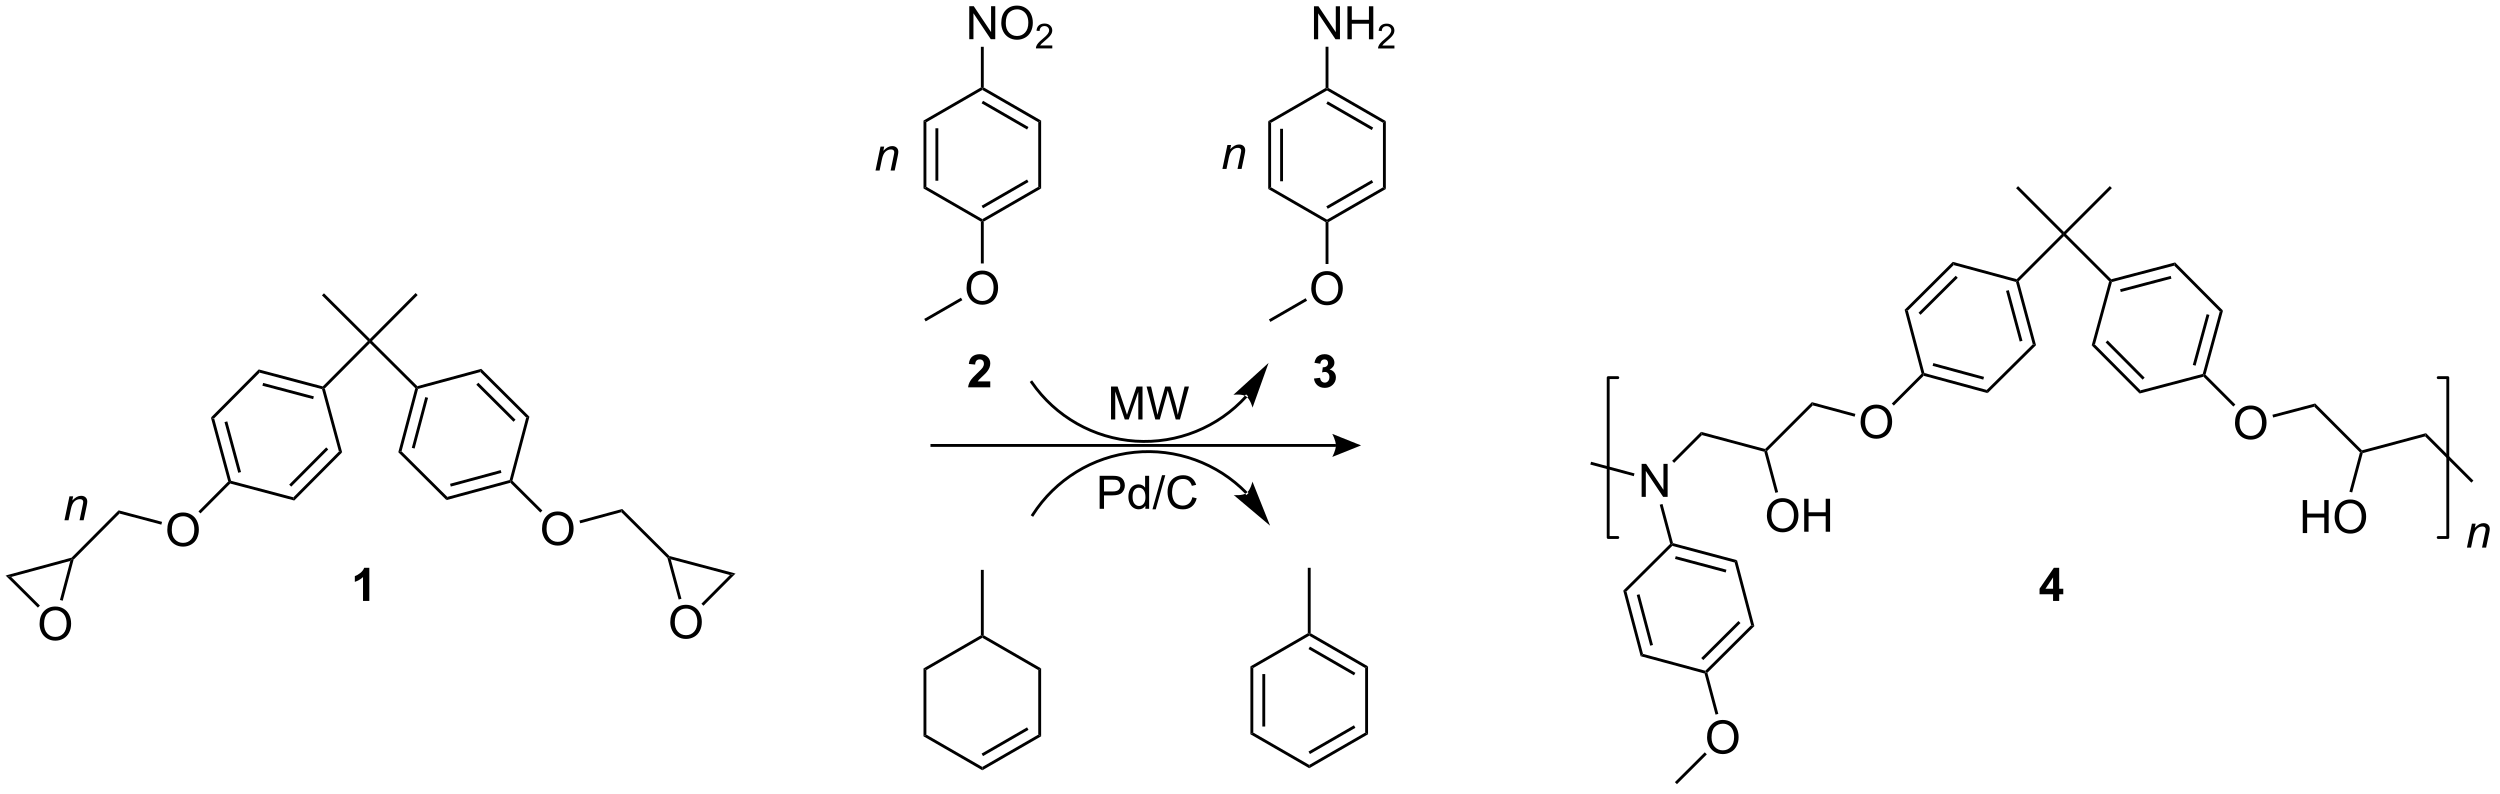 <?xml version="1.0" encoding="UTF-8"?>
<!DOCTYPE svg PUBLIC '-//W3C//DTD SVG 1.0//EN'
          'http://www.w3.org/TR/2001/REC-SVG-20010904/DTD/svg10.dtd'>
<svg stroke-dasharray="none" shape-rendering="auto" xmlns="http://www.w3.org/2000/svg" font-family="'Dialog'" text-rendering="auto" width="595" fill-opacity="1" color-interpolation="auto" color-rendering="auto" preserveAspectRatio="xMidYMid meet" font-size="12px" viewBox="0 0 595 189" fill="black" xmlns:xlink="http://www.w3.org/1999/xlink" stroke="black" image-rendering="auto" stroke-miterlimit="10" stroke-linecap="square" stroke-linejoin="miter" font-style="normal" stroke-width="1" height="189" stroke-dashoffset="0" font-weight="normal" stroke-opacity="1"
><!--Generated by the Batik Graphics2D SVG Generator--><defs id="genericDefs"
  /><g
  ><defs id="defs1"
    ><clipPath clipPathUnits="userSpaceOnUse" id="clipPath1"
      ><path d="M0.646 1.611 L446.218 1.611 L446.218 142.634 L0.646 142.634 L0.646 1.611 Z"
      /></clipPath
      ><clipPath clipPathUnits="userSpaceOnUse" id="clipPath2"
      ><path d="M6.742 -0.034 L6.742 137.068 L439.926 137.068 L439.926 -0.034 Z"
      /></clipPath
    ></defs
    ><g transform="scale(1.333,1.333) translate(-0.646,-1.611) matrix(1.029,0,0,1.029,-6.29,1.646)"
    ><path d="M43.347 72.456 L43.906 72.604 L46.837 83.425 L46.633 83.63 L46.354 83.556 ZM45.696 73.208 L48.078 82.001 L48.56 81.87 L46.178 73.077 Z" stroke="none" clip-path="url(#clipPath2)"
    /></g
    ><g transform="matrix(1.371,0,0,1.371,-9.247,0.046)"
    ><path d="M46.709 83.909 L46.633 83.63 L46.837 83.425 L57.674 86.297 L57.825 86.855 Z" stroke="none" clip-path="url(#clipPath2)"
    /></g
    ><g transform="matrix(1.371,0,0,1.371,-9.247,0.046)"
    ><path d="M57.825 86.855 L57.674 86.297 L65.58 78.348 L66.138 78.496 ZM57.302 84.445 L63.726 77.986 L63.371 77.633 L56.947 84.093 Z" stroke="none" clip-path="url(#clipPath2)"
    /></g
    ><g transform="matrix(1.371,0,0,1.371,-9.247,0.046)"
    ><path d="M66.138 78.496 L65.58 78.348 L62.649 67.527 L62.852 67.322 L63.131 67.396 Z" stroke="none" clip-path="url(#clipPath2)"
    /></g
    ><g transform="matrix(1.371,0,0,1.371,-9.247,0.046)"
    ><path d="M62.777 67.043 L62.852 67.322 L62.649 67.527 L51.812 64.655 L51.661 64.097 ZM61.231 68.775 L52.425 66.442 L52.297 66.925 L61.103 69.259 Z" stroke="none" clip-path="url(#clipPath2)"
    /></g
    ><g transform="matrix(1.371,0,0,1.371,-9.247,0.046)"
    ><path d="M51.661 64.097 L51.812 64.655 L43.906 72.604 L43.347 72.456 Z" stroke="none" clip-path="url(#clipPath2)"
    /></g
    ><g transform="matrix(1.371,0,0,1.371,-9.247,0.046)"
    ><path d="M63.131 67.396 L62.852 67.322 L62.777 67.043 L70.608 59.169 L70.962 59.168 L70.963 59.522 Z" stroke="none" clip-path="url(#clipPath2)"
    /></g
    ><g transform="matrix(1.371,0,0,1.371,-9.247,0.046)"
    ><path d="M70.963 59.522 L70.962 59.168 L71.315 59.167 L79.19 66.999 L79.116 67.278 L78.837 67.353 Z" stroke="none" clip-path="url(#clipPath2)"
    /></g
    ><g transform="matrix(1.371,0,0,1.371,-9.247,0.046)"
    ><path d="M70.961 58.815 L70.962 59.168 L70.608 59.169 L62.632 51.236 L62.984 50.882 Z" stroke="none" clip-path="url(#clipPath2)"
    /></g
    ><g transform="matrix(1.371,0,0,1.371,-9.247,0.046)"
    ><path d="M71.315 59.167 L70.962 59.168 L70.961 58.815 L78.894 50.838 L79.249 51.191 Z" stroke="none" clip-path="url(#clipPath2)"
    /></g
    ><g transform="matrix(1.371,0,0,1.371,-9.247,0.046)"
    ><path d="M78.837 67.353 L79.116 67.278 L79.32 67.481 L76.448 78.319 L75.891 78.469 ZM80.569 68.899 L78.235 77.705 L78.718 77.833 L81.052 69.027 Z" stroke="none" clip-path="url(#clipPath2)"
    /></g
    ><g transform="matrix(1.371,0,0,1.371,-9.247,0.046)"
    ><path d="M75.891 78.469 L76.448 78.319 L84.397 86.225 L84.249 86.783 Z" stroke="none" clip-path="url(#clipPath2)"
    /></g
    ><g transform="matrix(1.371,0,0,1.371,-9.247,0.046)"
    ><path d="M84.249 86.783 L84.397 86.225 L95.219 83.293 L95.423 83.497 L95.35 83.776 ZM85.001 84.434 L93.794 82.053 L93.663 81.57 L84.87 83.952 Z" stroke="none" clip-path="url(#clipPath2)"
    /></g
    ><g transform="matrix(1.371,0,0,1.371,-9.247,0.046)"
    ><path d="M95.702 83.421 L95.423 83.497 L95.219 83.293 L98.091 72.456 L98.648 72.305 Z" stroke="none" clip-path="url(#clipPath2)"
    /></g
    ><g transform="matrix(1.371,0,0,1.371,-9.247,0.046)"
    ><path d="M98.648 72.305 L98.091 72.456 L90.142 64.55 L90.29 63.992 ZM96.239 72.828 L89.78 66.404 L89.427 66.759 L95.886 73.183 Z" stroke="none" clip-path="url(#clipPath2)"
    /></g
    ><g transform="matrix(1.371,0,0,1.371,-9.247,0.046)"
    ><path d="M90.29 63.992 L90.142 64.55 L79.32 67.481 L79.116 67.278 L79.19 66.999 Z" stroke="none" clip-path="url(#clipPath2)"
    /></g
    ><g transform="matrix(1.371,0,0,1.371,-9.247,0.046)"
    ><path d="M35.787 91.97 Q35.787 90.543 36.552 89.738 Q37.318 88.931 38.529 88.931 Q39.321 88.931 39.956 89.311 Q40.594 89.688 40.927 90.365 Q41.263 91.043 41.263 91.902 Q41.263 92.774 40.912 93.462 Q40.56 94.149 39.914 94.504 Q39.271 94.858 38.524 94.858 Q37.716 94.858 37.078 94.467 Q36.443 94.074 36.115 93.399 Q35.787 92.722 35.787 91.97 ZM36.568 91.98 Q36.568 93.016 37.123 93.613 Q37.68 94.207 38.521 94.207 Q39.375 94.207 39.927 93.605 Q40.482 93.004 40.482 91.899 Q40.482 91.199 40.245 90.678 Q40.008 90.157 39.552 89.871 Q39.099 89.582 38.532 89.582 Q37.727 89.582 37.146 90.136 Q36.568 90.688 36.568 91.98 Z" stroke="none" clip-path="url(#clipPath2)"
    /></g
    ><g transform="matrix(1.371,0,0,1.371,-9.247,0.046)"
    ><path d="M46.354 83.556 L46.633 83.63 L46.709 83.909 L41.549 89.096 L41.195 88.743 Z" stroke="none" clip-path="url(#clipPath2)"
    /></g
    ><g transform="matrix(1.371,0,0,1.371,-9.247,0.046)"
    ><path d="M34.878 90.559 L34.75 91.042 L27.483 89.116 L27.332 88.559 Z" stroke="none" clip-path="url(#clipPath2)"
    /></g
    ><g transform="matrix(1.371,0,0,1.371,-9.247,0.046)"
    ><path d="M27.332 88.559 L27.483 89.116 L19.523 97.12 L19.298 96.991 L19.168 96.768 Z" stroke="none" clip-path="url(#clipPath2)"
    /></g
    ><g transform="matrix(1.371,0,0,1.371,-9.247,0.046)"
    ><path d="M19.168 96.768 L19.298 96.991 L18.945 97.346 L8.681 100.126 L7.715 99.87 Z" stroke="none" clip-path="url(#clipPath2)"
    /></g
    ><g transform="matrix(1.371,0,0,1.371,-9.247,0.046)"
    ><path d="M13.615 108.294 Q13.615 106.867 14.38 106.062 Q15.146 105.255 16.357 105.255 Q17.149 105.255 17.784 105.635 Q18.422 106.012 18.755 106.689 Q19.091 107.367 19.091 108.226 Q19.091 109.098 18.74 109.786 Q18.388 110.473 17.742 110.828 Q17.099 111.182 16.352 111.182 Q15.544 111.182 14.906 110.791 Q14.271 110.398 13.943 109.723 Q13.615 109.046 13.615 108.294 ZM14.396 108.304 Q14.396 109.341 14.951 109.937 Q15.508 110.531 16.349 110.531 Q17.203 110.531 17.755 109.929 Q18.31 109.328 18.31 108.223 Q18.31 107.523 18.073 107.002 Q17.836 106.481 17.38 106.195 Q16.927 105.906 16.36 105.906 Q15.555 105.906 14.974 106.46 Q14.396 107.012 14.396 108.304 Z" stroke="none" clip-path="url(#clipPath2)"
    /></g
    ><g transform="matrix(1.371,0,0,1.371,-9.247,0.046)"
    ><path d="M7.715 99.87 L8.681 100.126 L13.676 105.093 L13.323 105.448 Z" stroke="none" clip-path="url(#clipPath2)"
    /></g
    ><g transform="matrix(1.371,0,0,1.371,-9.247,0.046)"
    ><path d="M17.634 104.246 L17.151 104.118 L18.945 97.346 L19.298 96.991 L19.523 97.12 Z" stroke="none" clip-path="url(#clipPath2)"
    /></g
    ><g transform="matrix(1.371,0,0,1.371,-9.247,0.046)"
    ><path d="M100.84 91.792 Q100.84 90.365 101.606 89.561 Q102.372 88.753 103.582 88.753 Q104.374 88.753 105.01 89.133 Q105.648 89.511 105.981 90.188 Q106.317 90.865 106.317 91.725 Q106.317 92.597 105.965 93.284 Q105.614 93.972 104.968 94.326 Q104.325 94.68 103.577 94.68 Q102.77 94.68 102.132 94.29 Q101.497 93.897 101.168 93.222 Q100.84 92.545 100.84 91.792 ZM101.622 91.803 Q101.622 92.839 102.176 93.436 Q102.734 94.029 103.575 94.029 Q104.429 94.029 104.981 93.428 Q105.536 92.826 105.536 91.722 Q105.536 91.022 105.299 90.501 Q105.062 89.98 104.606 89.693 Q104.153 89.404 103.585 89.404 Q102.78 89.404 102.2 89.959 Q101.622 90.511 101.622 91.803 Z" stroke="none" clip-path="url(#clipPath2)"
    /></g
    ><g transform="matrix(1.371,0,0,1.371,-9.247,0.046)"
    ><path d="M95.35 83.776 L95.423 83.497 L95.702 83.421 L100.901 88.592 L100.549 88.947 Z" stroke="none" clip-path="url(#clipPath2)"
    /></g
    ><g transform="matrix(1.371,0,0,1.371,-9.247,0.046)"
    ><path d="M107.461 90.813 L107.33 90.331 L114.751 88.321 L114.603 88.879 Z" stroke="none" clip-path="url(#clipPath2)"
    /></g
    ><g transform="matrix(1.371,0,0,1.371,-9.247,0.046)"
    ><path d="M114.603 88.879 L114.751 88.321 L122.96 96.485 L122.831 96.709 L122.607 96.839 Z" stroke="none" clip-path="url(#clipPath2)"
    /></g
    ><g transform="matrix(1.371,0,0,1.371,-9.247,0.046)"
    ><path d="M123.186 97.062 L122.831 96.709 L122.96 96.485 L134.43 99.525 L133.465 99.786 Z" stroke="none" clip-path="url(#clipPath2)"
    /></g
    ><g transform="matrix(1.371,0,0,1.371,-9.247,0.046)"
    ><path d="M123.101 107.995 Q123.101 106.568 123.866 105.763 Q124.632 104.956 125.843 104.956 Q126.635 104.956 127.27 105.336 Q127.908 105.714 128.241 106.391 Q128.577 107.068 128.577 107.927 Q128.577 108.8 128.226 109.487 Q127.874 110.175 127.228 110.529 Q126.585 110.883 125.838 110.883 Q125.031 110.883 124.392 110.493 Q123.757 110.099 123.429 109.425 Q123.101 108.748 123.101 107.995 ZM123.882 108.006 Q123.882 109.042 124.437 109.638 Q124.994 110.232 125.835 110.232 Q126.689 110.232 127.241 109.631 Q127.796 109.029 127.796 107.925 Q127.796 107.224 127.559 106.704 Q127.322 106.183 126.866 105.896 Q126.413 105.607 125.846 105.607 Q125.041 105.607 124.46 106.162 Q123.882 106.714 123.882 108.006 Z" stroke="none" clip-path="url(#clipPath2)"
    /></g
    ><g transform="matrix(1.371,0,0,1.371,-9.247,0.046)"
    ><path d="M122.607 96.839 L122.831 96.709 L123.186 97.062 L125.041 103.911 L124.558 104.041 Z" stroke="none" clip-path="url(#clipPath2)"
    /></g
    ><g transform="matrix(1.371,0,0,1.371,-9.247,0.046)"
    ><path d="M128.863 105.122 L128.509 104.769 L133.465 99.786 L134.43 99.525 Z" stroke="none" clip-path="url(#clipPath2)"
    /></g
    ><g transform="matrix(1.371,0,0,1.371,-9.247,0.046)"
    ><path d="M168.271 77.539 L238.645 77.539 L238.645 77.039 L168.271 77.039 ZM243.02 77.289 L238.02 79.289 C238.02 79.289 238.645 78.164 238.645 77.289 C238.645 76.414 238.02 75.289 238.02 75.289 Z" stroke="none" clip-path="url(#clipPath2)"
    /></g
    ><g transform="matrix(1.371,0,0,1.371,-9.247,0.046)"
    ><path d="M223.811 115.645 L224.311 115.933 L224.311 127.145 L223.811 127.433 ZM225.881 116.984 L225.881 126.094 L226.381 126.094 L226.381 116.984 Z" stroke="none" clip-path="url(#clipPath2)"
    /></g
    ><g transform="matrix(1.371,0,0,1.371,-9.247,0.046)"
    ><path d="M223.811 127.433 L224.311 127.145 L234.021 132.75 L234.021 133.328 Z" stroke="none" clip-path="url(#clipPath2)"
    /></g
    ><g transform="matrix(1.371,0,0,1.371,-9.247,0.046)"
    ><path d="M234.021 133.328 L234.021 132.75 L243.73 127.145 L244.23 127.433 ZM234.146 130.865 L242.035 126.311 L241.785 125.877 L233.896 130.432 Z" stroke="none" clip-path="url(#clipPath2)"
    /></g
    ><g transform="matrix(1.371,0,0,1.371,-9.247,0.046)"
    ><path d="M244.23 127.433 L243.73 127.145 L243.73 115.933 L244.23 115.645 Z" stroke="none" clip-path="url(#clipPath2)"
    /></g
    ><g transform="matrix(1.371,0,0,1.371,-9.247,0.046)"
    ><path d="M244.23 115.645 L243.73 115.933 L234.021 110.328 L234.021 110.039 L234.271 109.895 ZM242.035 116.768 L234.146 112.213 L233.896 112.646 L241.785 117.201 Z" stroke="none" clip-path="url(#clipPath2)"
    /></g
    ><g transform="matrix(1.371,0,0,1.371,-9.247,0.046)"
    ><path d="M233.771 109.895 L234.021 110.039 L234.021 110.328 L224.311 115.933 L223.811 115.645 Z" stroke="none" clip-path="url(#clipPath2)"
    /></g
    ><g transform="matrix(1.371,0,0,1.371,-9.247,0.046)"
    ><path d="M234.271 109.895 L234.021 110.039 L233.771 109.895 L233.771 98.539 L234.271 98.539 Z" stroke="none" clip-path="url(#clipPath2)"
    /></g
    ><g transform="matrix(1.371,0,0,1.371,-9.247,0.046)"
    ><path d="M167.061 116.001 L167.561 116.289 L167.561 127.501 L167.061 127.789 Z" stroke="none" clip-path="url(#clipPath2)"
    /></g
    ><g transform="matrix(1.371,0,0,1.371,-9.247,0.046)"
    ><path d="M167.061 127.789 L167.561 127.501 L177.271 133.106 L177.271 133.684 Z" stroke="none" clip-path="url(#clipPath2)"
    /></g
    ><g transform="matrix(1.371,0,0,1.371,-9.247,0.046)"
    ><path d="M177.271 133.684 L177.271 133.106 L186.98 127.501 L187.48 127.789 ZM177.396 131.221 L185.285 126.666 L185.035 126.233 L177.146 130.788 Z" stroke="none" clip-path="url(#clipPath2)"
    /></g
    ><g transform="matrix(1.371,0,0,1.371,-9.247,0.046)"
    ><path d="M187.48 127.789 L186.98 127.501 L186.98 116.289 L187.48 116.001 Z" stroke="none" clip-path="url(#clipPath2)"
    /></g
    ><g transform="matrix(1.371,0,0,1.371,-9.247,0.046)"
    ><path d="M187.48 116.001 L186.98 116.289 L177.271 110.683 L177.271 110.395 L177.521 110.251 Z" stroke="none" clip-path="url(#clipPath2)"
    /></g
    ><g transform="matrix(1.371,0,0,1.371,-9.247,0.046)"
    ><path d="M177.021 110.251 L177.271 110.395 L177.271 110.683 L167.561 116.289 L167.061 116.001 Z" stroke="none" clip-path="url(#clipPath2)"
    /></g
    ><g transform="matrix(1.371,0,0,1.371,-9.247,0.046)"
    ><path d="M177.521 110.251 L177.271 110.395 L177.021 110.251 L177.021 98.895 L177.521 98.895 Z" stroke="none" clip-path="url(#clipPath2)"
    /></g
    ><g transform="matrix(1.371,0,0,1.371,-9.247,0.046)"
    ><path d="M223.308 85.376 C218.182 80.12 210.938 77.491 203.634 78.237 C196.331 78.983 189.767 83.022 185.81 89.205 L185.675 89.416 L186.096 89.685 L186.231 89.475 C190.106 83.42 196.534 79.465 203.685 78.734 C210.837 78.004 217.931 80.579 222.95 85.725 L223.125 85.904 L223.483 85.555 L223.308 85.376 ZM227.227 91.226 L220.922 85.911 C220.922 85.911 222.42 86.063 223.129 85.551 C223.839 85.038 224.165 83.569 224.165 83.569 Z" stroke="none" clip-path="url(#clipPath2)"
    /></g
    ><g transform="matrix(1.371,0,0,1.371,-9.247,0.046)"
    ><path d="M222.889 68.616 C218.06 73.941 211.063 76.77 203.89 76.298 C196.716 75.827 190.15 72.107 186.058 66.196 L185.916 65.99 L185.505 66.275 L185.647 66.481 C189.826 72.517 196.531 76.316 203.857 76.797 C211.183 77.279 218.328 74.389 223.26 68.952 L223.428 68.766 L223.057 68.431 L222.889 68.616 ZM226.965 62.964 L224.182 70.727 C224.182 70.727 223.802 69.27 223.075 68.784 C222.347 68.298 220.856 68.504 220.856 68.504 Z" stroke="none" clip-path="url(#clipPath2)"
    /></g
    ><g transform="matrix(1.371,0,0,1.371,-9.247,0.046)"
    ><path d="M167.061 20.897 L167.561 21.186 L167.561 32.397 L167.061 32.686 ZM169.131 22.237 L169.131 31.346 L169.631 31.346 L169.631 22.237 Z" stroke="none" clip-path="url(#clipPath2)"
    /></g
    ><g transform="matrix(1.371,0,0,1.371,-9.247,0.046)"
    ><path d="M167.061 32.686 L167.561 32.397 L177.271 38.003 L177.271 38.292 L177.021 38.436 Z" stroke="none" clip-path="url(#clipPath2)"
    /></g
    ><g transform="matrix(1.371,0,0,1.371,-9.247,0.046)"
    ><path d="M177.521 38.436 L177.271 38.292 L177.271 38.003 L186.98 32.397 L187.48 32.686 ZM177.396 36.118 L185.285 31.563 L185.035 31.13 L177.146 35.685 Z" stroke="none" clip-path="url(#clipPath2)"
    /></g
    ><g transform="matrix(1.371,0,0,1.371,-9.247,0.046)"
    ><path d="M187.48 32.686 L186.98 32.397 L186.98 21.186 L187.48 20.897 Z" stroke="none" clip-path="url(#clipPath2)"
    /></g
    ><g transform="matrix(1.371,0,0,1.371,-9.247,0.046)"
    ><path d="M187.48 20.897 L186.98 21.186 L177.271 15.58 L177.271 15.292 L177.521 15.147 ZM185.285 22.02 L177.396 17.465 L177.146 17.898 L185.035 22.453 Z" stroke="none" clip-path="url(#clipPath2)"
    /></g
    ><g transform="matrix(1.371,0,0,1.371,-9.247,0.046)"
    ><path d="M177.021 15.147 L177.271 15.292 L177.271 15.58 L167.561 21.186 L167.061 20.897 Z" stroke="none" clip-path="url(#clipPath2)"
    /></g
    ><g transform="matrix(1.371,0,0,1.371,-9.247,0.046)"
    ><path d="M175.005 6.767 L175.005 1.04 L175.784 1.04 L178.792 5.535 L178.792 1.04 L179.518 1.04 L179.518 6.767 L178.739 6.767 L175.732 2.267 L175.732 6.767 L175.005 6.767 ZM180.561 3.978 Q180.561 2.55 181.327 1.746 Q182.092 0.939 183.303 0.939 Q184.095 0.939 184.73 1.319 Q185.369 1.696 185.702 2.373 Q186.038 3.05 186.038 3.91 Q186.038 4.782 185.686 5.47 Q185.335 6.157 184.689 6.511 Q184.046 6.866 183.298 6.866 Q182.491 6.866 181.853 6.475 Q181.217 6.082 180.889 5.407 Q180.561 4.73 180.561 3.978 ZM181.342 3.988 Q181.342 5.024 181.897 5.621 Q182.454 6.215 183.296 6.215 Q184.15 6.215 184.702 5.613 Q185.256 5.011 185.256 3.907 Q185.256 3.207 185.019 2.686 Q184.782 2.165 184.327 1.879 Q183.874 1.589 183.306 1.589 Q182.501 1.589 181.921 2.144 Q181.342 2.696 181.342 3.988 Z" stroke="none" clip-path="url(#clipPath2)"
    /></g
    ><g transform="matrix(1.371,0,0,1.371,-9.247,0.046)"
    ><path d="M189.417 7.859 L189.417 8.367 L186.577 8.367 Q186.572 8.175 186.64 7.999 Q186.747 7.71 186.986 7.429 Q187.226 7.148 187.677 6.779 Q188.376 6.205 188.622 5.869 Q188.869 5.533 188.869 5.234 Q188.869 4.921 188.644 4.706 Q188.421 4.49 188.06 4.49 Q187.679 4.49 187.451 4.718 Q187.222 4.947 187.22 5.351 L186.677 5.296 Q186.734 4.689 187.097 4.372 Q187.46 4.054 188.072 4.054 Q188.691 4.054 189.05 4.398 Q189.411 4.74 189.411 5.245 Q189.411 5.503 189.306 5.753 Q189.201 6.001 188.954 6.277 Q188.71 6.552 188.142 7.033 Q187.667 7.431 187.532 7.574 Q187.398 7.716 187.31 7.859 L189.417 7.859 Z" stroke="none" clip-path="url(#clipPath2)"
    /></g
    ><g transform="matrix(1.371,0,0,1.371,-9.247,0.046)"
    ><path d="M177.521 15.147 L177.271 15.292 L177.021 15.147 L177.021 8.092 L177.521 8.092 Z" stroke="none" clip-path="url(#clipPath2)"
    /></g
    ><g transform="matrix(1.371,0,0,1.371,-9.247,0.046)"
    ><path d="M174.534 49.977 Q174.534 48.55 175.299 47.746 Q176.065 46.938 177.276 46.938 Q178.068 46.938 178.703 47.319 Q179.341 47.696 179.674 48.373 Q180.01 49.05 180.01 49.91 Q180.01 50.782 179.659 51.47 Q179.307 52.157 178.661 52.511 Q178.018 52.866 177.271 52.866 Q176.464 52.866 175.826 52.475 Q175.19 52.082 174.862 51.407 Q174.534 50.73 174.534 49.977 ZM175.315 49.988 Q175.315 51.024 175.87 51.621 Q176.427 52.215 177.268 52.215 Q178.122 52.215 178.674 51.613 Q179.229 51.011 179.229 49.907 Q179.229 49.207 178.992 48.686 Q178.755 48.165 178.299 47.879 Q177.846 47.59 177.279 47.59 Q176.474 47.59 175.893 48.144 Q175.315 48.696 175.315 49.988 Z" stroke="none" clip-path="url(#clipPath2)"
    /></g
    ><g transform="matrix(1.371,0,0,1.371,-9.247,0.046)"
    ><path d="M177.021 38.436 L177.271 38.292 L177.521 38.436 L177.521 45.702 L177.021 45.702 Z" stroke="none" clip-path="url(#clipPath2)"
    /></g
    ><g transform="matrix(1.371,0,0,1.371,-9.247,0.046)"
    ><path d="M226.901 20.989 L227.401 21.277 L227.401 32.489 L226.901 32.777 ZM228.971 22.328 L228.971 31.438 L229.471 31.438 L229.471 22.328 Z" stroke="none" clip-path="url(#clipPath2)"
    /></g
    ><g transform="matrix(1.371,0,0,1.371,-9.247,0.046)"
    ><path d="M226.901 32.777 L227.401 32.489 L237.11 38.094 L237.11 38.383 L236.86 38.527 Z" stroke="none" clip-path="url(#clipPath2)"
    /></g
    ><g transform="matrix(1.371,0,0,1.371,-9.247,0.046)"
    ><path d="M237.36 38.527 L237.11 38.383 L237.11 38.094 L246.819 32.489 L247.319 32.777 ZM237.235 36.209 L245.124 31.654 L244.874 31.221 L236.985 35.776 Z" stroke="none" clip-path="url(#clipPath2)"
    /></g
    ><g transform="matrix(1.371,0,0,1.371,-9.247,0.046)"
    ><path d="M247.319 32.777 L246.819 32.489 L246.819 21.277 L247.319 20.989 Z" stroke="none" clip-path="url(#clipPath2)"
    /></g
    ><g transform="matrix(1.371,0,0,1.371,-9.247,0.046)"
    ><path d="M247.319 20.989 L246.819 21.277 L237.11 15.672 L237.11 15.383 L237.36 15.239 ZM245.124 22.111 L237.235 17.557 L236.985 17.99 L244.874 22.544 Z" stroke="none" clip-path="url(#clipPath2)"
    /></g
    ><g transform="matrix(1.371,0,0,1.371,-9.247,0.046)"
    ><path d="M236.86 15.239 L237.11 15.383 L237.11 15.672 L227.401 21.277 L226.901 20.989 Z" stroke="none" clip-path="url(#clipPath2)"
    /></g
    ><g transform="matrix(1.371,0,0,1.371,-9.247,0.046)"
    ><path d="M234.844 6.783 L234.844 1.056 L235.623 1.056 L238.631 5.551 L238.631 1.056 L239.357 1.056 L239.357 6.783 L238.579 6.783 L235.571 2.283 L235.571 6.783 L234.844 6.783 ZM240.653 6.783 L240.653 1.056 L241.411 1.056 L241.411 3.408 L244.387 3.408 L244.387 1.056 L245.145 1.056 L245.145 6.783 L244.387 6.783 L244.387 4.082 L241.411 4.082 L241.411 6.783 L240.653 6.783 Z" stroke="none" clip-path="url(#clipPath2)"
    /></g
    ><g transform="matrix(1.371,0,0,1.371,-9.247,0.046)"
    ><path d="M248.811 7.875 L248.811 8.383 L245.971 8.383 Q245.965 8.191 246.034 8.016 Q246.141 7.727 246.379 7.445 Q246.62 7.164 247.071 6.795 Q247.77 6.221 248.016 5.885 Q248.262 5.549 248.262 5.25 Q248.262 4.938 248.038 4.723 Q247.815 4.506 247.454 4.506 Q247.073 4.506 246.844 4.734 Q246.616 4.963 246.614 5.367 L246.071 5.313 Q246.127 4.705 246.491 4.389 Q246.854 4.07 247.465 4.07 Q248.084 4.07 248.444 4.414 Q248.805 4.756 248.805 5.262 Q248.805 5.52 248.7 5.77 Q248.594 6.018 248.348 6.293 Q248.104 6.568 247.536 7.049 Q247.061 7.447 246.926 7.59 Q246.792 7.732 246.704 7.875 L248.811 7.875 Z" stroke="none" clip-path="url(#clipPath2)"
    /></g
    ><g transform="matrix(1.371,0,0,1.371,-9.247,0.046)"
    ><path d="M237.36 15.239 L237.11 15.383 L236.86 15.239 L236.86 8.083 L237.36 8.083 Z" stroke="none" clip-path="url(#clipPath2)"
    /></g
    ><g transform="matrix(1.371,0,0,1.371,-9.247,0.046)"
    ><path d="M234.373 50.069 Q234.373 48.642 235.138 47.837 Q235.904 47.03 237.115 47.03 Q237.907 47.03 238.542 47.41 Q239.18 47.788 239.513 48.465 Q239.85 49.142 239.85 50.001 Q239.85 50.873 239.498 51.561 Q239.146 52.248 238.5 52.603 Q237.857 52.957 237.11 52.957 Q236.303 52.957 235.665 52.566 Q235.029 52.173 234.701 51.498 Q234.373 50.821 234.373 50.069 ZM235.154 50.079 Q235.154 51.116 235.709 51.712 Q236.266 52.306 237.107 52.306 Q237.962 52.306 238.513 51.704 Q239.068 51.103 239.068 49.998 Q239.068 49.298 238.831 48.777 Q238.594 48.256 238.138 47.97 Q237.685 47.681 237.118 47.681 Q236.313 47.681 235.732 48.236 Q235.154 48.788 235.154 50.079 Z" stroke="none" clip-path="url(#clipPath2)"
    /></g
    ><g transform="matrix(1.371,0,0,1.371,-9.247,0.046)"
    ><path d="M236.86 38.527 L237.11 38.383 L237.36 38.527 L237.36 45.794 L236.86 45.794 Z" stroke="none" clip-path="url(#clipPath2)"
    /></g
    ><g transform="matrix(1.371,0,0,1.371,-9.247,0.046)"
    ><path d="M158.73 29.567 L159.597 25.418 L160.237 25.418 L160.086 26.14 Q160.503 25.715 160.865 25.52 Q161.23 25.325 161.61 25.325 Q162.112 25.325 162.399 25.598 Q162.688 25.871 162.688 26.327 Q162.688 26.559 162.586 27.054 L162.058 29.567 L161.352 29.567 L161.901 26.936 Q161.985 26.554 161.985 26.371 Q161.985 26.163 161.841 26.035 Q161.698 25.905 161.43 25.905 Q160.886 25.905 160.461 26.296 Q160.039 26.686 159.839 27.637 L159.438 29.567 L158.73 29.567 Z" stroke="none" clip-path="url(#clipPath2)"
    /></g
    ><g transform="matrix(1.371,0,0,1.371,-9.247,0.046)"
    ><path d="M17.936 90.279 L18.803 86.13 L19.444 86.13 L19.293 86.852 Q19.709 86.427 20.071 86.232 Q20.436 86.037 20.816 86.037 Q21.319 86.037 21.605 86.31 Q21.894 86.583 21.894 87.039 Q21.894 87.271 21.793 87.766 L21.264 90.279 L20.558 90.279 L21.108 87.648 Q21.191 87.266 21.191 87.083 Q21.191 86.875 21.048 86.748 Q20.905 86.617 20.637 86.617 Q20.092 86.617 19.668 87.008 Q19.246 87.398 19.045 88.349 L18.644 90.279 L17.936 90.279 Z" stroke="none" clip-path="url(#clipPath2)"
    /></g
    ><g transform="matrix(1.371,0,0,1.371,-9.247,0.046)"
    ><path d="M218.951 29.292 L219.818 25.143 L220.458 25.143 L220.307 25.865 Q220.724 25.44 221.086 25.245 Q221.451 25.049 221.831 25.049 Q222.333 25.049 222.62 25.323 Q222.909 25.596 222.909 26.052 Q222.909 26.284 222.807 26.779 L222.279 29.292 L221.573 29.292 L222.122 26.662 Q222.206 26.279 222.206 26.096 Q222.206 25.888 222.062 25.761 Q221.919 25.63 221.651 25.63 Q221.107 25.63 220.682 26.021 Q220.26 26.412 220.06 27.362 L219.659 29.292 L218.951 29.292 Z" stroke="none" clip-path="url(#clipPath2)"
    /></g
    ><g transform="matrix(1.371,0,0,1.371,-9.247,0.046)"
    ><path d="M197.638 88.289 L197.638 82.563 L199.799 82.563 Q200.37 82.563 200.669 82.617 Q201.091 82.688 201.375 82.886 Q201.661 83.081 201.836 83.438 Q202.01 83.792 202.01 84.219 Q202.01 84.948 201.544 85.456 Q201.081 85.961 199.864 85.961 L198.396 85.961 L198.396 88.289 L197.638 88.289 ZM198.396 85.284 L199.878 85.284 Q200.612 85.284 200.919 85.011 Q201.229 84.737 201.229 84.242 Q201.229 83.883 201.047 83.628 Q200.864 83.37 200.568 83.289 Q200.378 83.237 199.862 83.237 L198.396 83.237 L198.396 85.284 ZM205.576 88.289 L205.576 87.766 Q205.182 88.383 204.417 88.383 Q203.919 88.383 203.503 88.109 Q203.089 87.836 202.859 87.347 Q202.63 86.854 202.63 86.219 Q202.63 85.597 202.836 85.091 Q203.044 84.586 203.458 84.318 Q203.872 84.047 204.385 84.047 Q204.76 84.047 205.052 84.206 Q205.346 84.362 205.529 84.617 L205.529 82.563 L206.229 82.563 L206.229 88.289 L205.576 88.289 ZM203.354 86.219 Q203.354 87.016 203.69 87.412 Q204.026 87.805 204.482 87.805 Q204.943 87.805 205.266 87.427 Q205.589 87.05 205.589 86.276 Q205.589 85.425 205.26 85.026 Q204.932 84.628 204.451 84.628 Q203.982 84.628 203.667 85.011 Q203.354 85.393 203.354 86.219 ZM206.806 88.388 L208.467 82.464 L209.03 82.464 L207.374 88.388 L206.806 88.388 ZM213.732 86.281 L214.489 86.472 Q214.253 87.406 213.633 87.899 Q213.013 88.388 212.12 88.388 Q211.193 88.388 210.612 88.011 Q210.034 87.633 209.729 86.919 Q209.427 86.203 209.427 85.383 Q209.427 84.487 209.768 83.823 Q210.112 83.156 210.742 82.81 Q211.372 82.464 212.13 82.464 Q212.989 82.464 213.576 82.901 Q214.161 83.339 214.393 84.133 L213.646 84.307 Q213.448 83.682 213.068 83.399 Q212.69 83.112 212.114 83.112 Q211.456 83.112 211.01 83.43 Q210.568 83.745 210.388 84.279 Q210.208 84.813 210.208 85.378 Q210.208 86.109 210.422 86.654 Q210.635 87.198 211.083 87.469 Q211.534 87.737 212.057 87.737 Q212.693 87.737 213.133 87.37 Q213.576 87.003 213.732 86.281 Z" stroke="none" clip-path="url(#clipPath2)"
    /></g
    ><g transform="matrix(1.371,0,0,1.371,-9.247,0.046)"
    ><path d="M199.614 72.789 L199.614 67.063 L200.755 67.063 L202.112 71.117 Q202.299 71.682 202.385 71.964 Q202.482 71.651 202.69 71.047 L204.06 67.063 L205.081 67.063 L205.081 72.789 L204.349 72.789 L204.349 67.995 L202.685 72.789 L202.003 72.789 L200.346 67.914 L200.346 72.789 L199.614 72.789 ZM207.302 72.789 L205.784 67.063 L206.56 67.063 L207.432 70.815 Q207.573 71.406 207.674 71.987 Q207.893 71.07 207.932 70.93 L209.021 67.063 L209.935 67.063 L210.755 69.961 Q211.065 71.039 211.201 71.987 Q211.31 71.445 211.487 70.742 L212.385 67.063 L213.146 67.063 L211.576 72.789 L210.846 72.789 L209.638 68.425 Q209.487 67.878 209.458 67.753 Q209.37 68.149 209.292 68.425 L208.076 72.789 L207.302 72.789 Z" stroke="none" clip-path="url(#clipPath2)"
    /></g
    ><g transform="matrix(1.371,0,0,1.371,-9.247,0.046)"
    ><path d="M70.858 104.281 L69.762 104.281 L69.762 100.143 Q69.16 100.706 68.343 100.976 L68.343 99.979 Q68.772 99.838 69.275 99.448 Q69.78 99.055 69.968 98.531 L70.858 98.531 L70.858 104.281 Z" stroke="none" clip-path="url(#clipPath2)"
    /></g
    ><g transform="matrix(1.371,0,0,1.371,-9.247,0.046)"
    ><path d="M178.65 66.179 L178.65 67.2 L174.804 67.2 Q174.866 66.622 175.179 66.104 Q175.491 65.586 176.413 64.731 Q177.155 64.039 177.322 63.794 Q177.548 63.453 177.548 63.122 Q177.548 62.755 177.35 62.557 Q177.155 62.359 176.806 62.359 Q176.462 62.359 176.259 62.567 Q176.056 62.773 176.025 63.255 L174.931 63.145 Q175.03 62.239 175.546 61.846 Q176.061 61.45 176.835 61.45 Q177.681 61.45 178.166 61.908 Q178.65 62.364 178.65 63.044 Q178.65 63.429 178.512 63.781 Q178.374 64.13 178.072 64.513 Q177.874 64.765 177.353 65.242 Q176.835 65.718 176.694 65.875 Q176.556 66.031 176.47 66.179 L178.65 66.179 Z" stroke="none" clip-path="url(#clipPath2)"
    /></g
    ><g transform="matrix(1.371,0,0,1.371,-9.247,0.046)"
    ><path d="M234.845 65.679 L235.908 65.552 Q235.957 65.958 236.178 66.174 Q236.402 66.388 236.72 66.388 Q237.059 66.388 237.29 66.13 Q237.525 65.872 237.525 65.435 Q237.525 65.02 237.301 64.778 Q237.079 64.536 236.759 64.536 Q236.548 64.536 236.254 64.617 L236.376 63.724 Q236.822 63.734 237.056 63.531 Q237.29 63.325 237.29 62.984 Q237.29 62.695 237.119 62.523 Q236.947 62.351 236.66 62.351 Q236.379 62.351 236.178 62.547 Q235.981 62.742 235.939 63.117 L234.926 62.945 Q235.033 62.427 235.244 62.117 Q235.457 61.804 235.837 61.627 Q236.22 61.45 236.691 61.45 Q237.501 61.45 237.988 61.966 Q238.392 62.388 238.392 62.919 Q238.392 63.672 237.566 64.122 Q238.059 64.226 238.353 64.593 Q238.65 64.961 238.65 65.481 Q238.65 66.234 238.098 66.768 Q237.548 67.299 236.728 67.299 Q235.949 67.299 235.436 66.851 Q234.926 66.403 234.845 65.679 Z" stroke="none" clip-path="url(#clipPath2)"
    /></g
    ><g transform="matrix(1.371,0,0,1.371,-9.247,0.046)"
    ><path d="M392.087 54.031 L392.646 53.883 L389.614 65.008 L389.335 65.082 L389.132 64.877 ZM389.807 54.504 L387.406 63.314 L387.889 63.446 L390.29 54.635 Z" stroke="none" clip-path="url(#clipPath2)"
    /></g
    ><g transform="matrix(1.371,0,0,1.371,-9.247,0.046)"
    ><path d="M389.132 64.877 L389.335 65.082 L389.26 65.36 L378.168 68.281 L378.319 67.725 Z" stroke="none" clip-path="url(#clipPath2)"
    /></g
    ><g transform="matrix(1.371,0,0,1.371,-9.247,0.046)"
    ><path d="M378.319 67.725 L378.168 68.281 L369.855 59.923 L370.413 59.775 ZM379.047 65.521 L372.623 59.062 L372.269 59.415 L378.693 65.874 Z" stroke="none" clip-path="url(#clipPath2)"
    /></g
    ><g transform="matrix(1.371,0,0,1.371,-9.247,0.046)"
    ><path d="M370.413 59.775 L369.855 59.923 L372.886 48.798 L373.166 48.724 L373.369 48.929 Z" stroke="none" clip-path="url(#clipPath2)"
    /></g
    ><g transform="matrix(1.371,0,0,1.371,-9.247,0.046)"
    ><path d="M373.369 48.929 L373.166 48.724 L373.241 48.446 L384.333 45.525 L384.181 46.081 ZM374.908 50.659 L383.696 48.344 L383.568 47.861 L374.781 50.175 Z" stroke="none" clip-path="url(#clipPath2)"
    /></g
    ><g transform="matrix(1.371,0,0,1.371,-9.247,0.046)"
    ><path d="M384.181 46.081 L384.333 45.525 L392.646 53.883 L392.087 54.031 Z" stroke="none" clip-path="url(#clipPath2)"
    /></g
    ><g transform="matrix(1.371,0,0,1.371,-9.247,0.046)"
    ><path d="M373.241 48.446 L373.166 48.724 L372.886 48.798 L365.034 40.946 L365.034 40.593 L365.387 40.593 Z" stroke="none" clip-path="url(#clipPath2)"
    /></g
    ><g transform="matrix(1.371,0,0,1.371,-9.247,0.046)"
    ><path d="M364.68 40.593 L365.034 40.593 L365.034 40.946 L357.195 48.785 L356.916 48.711 L356.842 48.431 Z" stroke="none" clip-path="url(#clipPath2)"
    /></g
    ><g transform="matrix(1.371,0,0,1.371,-9.247,0.046)"
    ><path d="M365.387 40.593 L365.034 40.593 L365.034 40.239 L373.003 32.27 L373.356 32.624 Z" stroke="none" clip-path="url(#clipPath2)"
    /></g
    ><g transform="matrix(1.371,0,0,1.371,-9.247,0.046)"
    ><path d="M365.034 40.239 L365.034 40.593 L364.68 40.593 L356.726 32.638 L357.079 32.284 Z" stroke="none" clip-path="url(#clipPath2)"
    /></g
    ><g transform="matrix(1.371,0,0,1.371,-9.247,0.046)"
    ><path d="M356.712 48.914 L356.916 48.711 L357.195 48.785 L360.187 59.89 L359.628 59.739 ZM354.985 50.462 L357.354 59.256 L357.837 59.126 L355.468 50.333 Z" stroke="none" clip-path="url(#clipPath2)"
    /></g
    ><g transform="matrix(1.371,0,0,1.371,-9.247,0.046)"
    ><path d="M359.628 59.739 L360.187 59.89 L351.782 68.215 L351.635 67.657 Z" stroke="none" clip-path="url(#clipPath2)"
    /></g
    ><g transform="matrix(1.371,0,0,1.371,-9.247,0.046)"
    ><path d="M351.635 67.657 L351.782 68.215 L340.677 65.203 L340.603 64.924 L340.808 64.721 ZM351.164 65.384 L342.365 62.997 L342.234 63.479 L351.033 65.866 Z" stroke="none" clip-path="url(#clipPath2)"
    /></g
    ><g transform="matrix(1.371,0,0,1.371,-9.247,0.046)"
    ><path d="M340.808 64.721 L340.603 64.924 L340.324 64.849 L337.384 53.738 L337.941 53.889 Z" stroke="none" clip-path="url(#clipPath2)"
    /></g
    ><g transform="matrix(1.371,0,0,1.371,-9.247,0.046)"
    ><path d="M337.941 53.889 L337.384 53.738 L345.742 45.425 L345.89 45.983 ZM340.145 54.616 L346.605 48.191 L346.252 47.837 L339.793 54.261 Z" stroke="none" clip-path="url(#clipPath2)"
    /></g
    ><g transform="matrix(1.371,0,0,1.371,-9.247,0.046)"
    ><path d="M345.89 45.983 L345.742 45.425 L356.842 48.431 L356.916 48.711 L356.712 48.914 Z" stroke="none" clip-path="url(#clipPath2)"
    /></g
    ><g transform="matrix(1.371,0,0,1.371,-9.247,0.046)"
    ><path d="M394.73 73.399 Q394.73 71.972 395.495 71.168 Q396.261 70.36 397.472 70.36 Q398.264 70.36 398.899 70.741 Q399.537 71.118 399.87 71.795 Q400.206 72.472 400.206 73.332 Q400.206 74.204 399.855 74.892 Q399.503 75.579 398.857 75.933 Q398.214 76.287 397.467 76.287 Q396.659 76.287 396.021 75.897 Q395.386 75.504 395.058 74.829 Q394.73 74.152 394.73 73.399 ZM395.511 73.41 Q395.511 74.446 396.066 75.043 Q396.623 75.636 397.464 75.636 Q398.318 75.636 398.87 75.035 Q399.425 74.433 399.425 73.329 Q399.425 72.629 399.188 72.108 Q398.951 71.587 398.495 71.3 Q398.042 71.011 397.474 71.011 Q396.67 71.011 396.089 71.566 Q395.511 72.118 395.511 73.41 Z" stroke="none" clip-path="url(#clipPath2)"
    /></g
    ><g transform="matrix(1.371,0,0,1.371,-9.247,0.046)"
    ><path d="M389.26 65.36 L389.335 65.082 L389.614 65.008 L394.798 70.192 L394.445 70.545 Z" stroke="none" clip-path="url(#clipPath2)"
    /></g
    ><g transform="matrix(1.371,0,0,1.371,-9.247,0.046)"
    ><path d="M401.354 72.448 L401.227 71.965 L408.646 70.01 L408.496 70.567 Z" stroke="none" clip-path="url(#clipPath2)"
    /></g
    ><g transform="matrix(1.371,0,0,1.371,-9.247,0.046)"
    ><path d="M408.496 70.567 L408.646 70.01 L416.777 78.142 L416.703 78.421 L416.424 78.495 Z" stroke="none" clip-path="url(#clipPath2)"
    /></g
    ><g transform="matrix(1.371,0,0,1.371,-9.247,0.046)"
    ><path d="M329.734 73.242 Q329.734 71.815 330.5 71.01 Q331.265 70.203 332.476 70.203 Q333.268 70.203 333.903 70.583 Q334.541 70.96 334.875 71.638 Q335.211 72.315 335.211 73.174 Q335.211 74.046 334.859 74.734 Q334.508 75.421 333.862 75.775 Q333.219 76.13 332.471 76.13 Q331.664 76.13 331.026 75.739 Q330.39 75.346 330.062 74.671 Q329.734 73.994 329.734 73.242 ZM330.515 73.252 Q330.515 74.288 331.07 74.885 Q331.627 75.479 332.469 75.479 Q333.323 75.479 333.875 74.877 Q334.429 74.275 334.429 73.171 Q334.429 72.471 334.192 71.95 Q333.955 71.429 333.5 71.143 Q333.047 70.854 332.479 70.854 Q331.674 70.854 331.094 71.408 Q330.515 71.96 330.515 73.252 Z" stroke="none" clip-path="url(#clipPath2)"
    /></g
    ><g transform="matrix(1.371,0,0,1.371,-9.247,0.046)"
    ><path d="M340.324 64.849 L340.603 64.924 L340.677 65.203 L335.504 70.377 L335.15 70.023 Z" stroke="none" clip-path="url(#clipPath2)"
    /></g
    ><g transform="matrix(1.371,0,0,1.371,-9.247,0.046)"
    ><path d="M328.832 71.815 L328.702 72.298 L321.436 70.338 L321.287 69.78 Z" stroke="none" clip-path="url(#clipPath2)"
    /></g
    ><g transform="matrix(1.371,0,0,1.371,-9.247,0.046)"
    ><path d="M321.287 69.78 L321.436 70.338 L313.509 78.265 L313.23 78.19 L313.155 77.912 Z" stroke="none" clip-path="url(#clipPath2)"
    /></g
    ><g transform="matrix(1.371,0,0,1.371,-9.247,0.046)"
    ><path d="M416.907 78.625 L416.703 78.421 L416.777 78.142 L427.885 75.165 L427.736 75.723 Z" stroke="none" clip-path="url(#clipPath2)"
    /></g
    ><g transform="matrix(1.371,0,0,1.371,-9.247,0.046)"
    ><path d="M406.496 92.504 L406.496 86.777 L407.253 86.777 L407.253 89.129 L410.23 89.129 L410.23 86.777 L410.988 86.777 L410.988 92.504 L410.23 92.504 L410.23 89.803 L407.253 89.803 L407.253 92.504 L406.496 92.504 ZM412.021 89.715 Q412.021 88.288 412.786 87.483 Q413.552 86.676 414.763 86.676 Q415.554 86.676 416.19 87.056 Q416.828 87.433 417.161 88.111 Q417.497 88.788 417.497 89.647 Q417.497 90.519 417.146 91.207 Q416.794 91.894 416.148 92.249 Q415.505 92.603 414.757 92.603 Q413.95 92.603 413.312 92.212 Q412.677 91.819 412.349 91.144 Q412.021 90.467 412.021 89.715 ZM412.802 89.725 Q412.802 90.761 413.356 91.358 Q413.914 91.952 414.755 91.952 Q415.609 91.952 416.161 91.35 Q416.716 90.749 416.716 89.644 Q416.716 88.944 416.479 88.423 Q416.242 87.902 415.786 87.616 Q415.333 87.327 414.765 87.327 Q413.961 87.327 413.38 87.881 Q412.802 88.433 412.802 89.725 Z" stroke="none" clip-path="url(#clipPath2)"
    /></g
    ><g transform="matrix(1.371,0,0,1.371,-9.247,0.046)"
    ><path d="M416.424 78.495 L416.703 78.421 L416.907 78.625 L415.077 85.452 L414.594 85.323 Z" stroke="none" clip-path="url(#clipPath2)"
    /></g
    ><g transform="matrix(1.371,0,0,1.371,-9.247,0.046)"
    ><path d="M427.736 75.723 L427.885 75.165 L436.119 83.399 L435.766 83.753 Z" stroke="none" clip-path="url(#clipPath2)"
    /></g
    ><g transform="matrix(1.371,0,0,1.371,-9.247,0.046)"
    ><path d="M313.155 77.912 L313.23 78.19 L313.026 78.394 L302.196 75.493 L302.047 74.935 Z" stroke="none" clip-path="url(#clipPath2)"
    /></g
    ><g transform="matrix(1.371,0,0,1.371,-9.247,0.046)"
    ><path d="M291.724 86.221 L291.724 80.494 L292.503 80.494 L295.511 84.989 L295.511 80.494 L296.237 80.494 L296.237 86.221 L295.459 86.221 L292.451 81.721 L292.451 86.221 L291.724 86.221 Z" stroke="none" clip-path="url(#clipPath2)"
    /></g
    ><g transform="matrix(1.371,0,0,1.371,-9.247,0.046)"
    ><path d="M302.047 74.935 L302.196 75.493 L297.371 80.318 L297.018 79.964 Z" stroke="none" clip-path="url(#clipPath2)"
    /></g
    ><g transform="matrix(1.371,0,0,1.371,-9.247,0.046)"
    ><path d="M313.469 89.484 Q313.469 88.057 314.235 87.253 Q315 86.445 316.211 86.445 Q317.003 86.445 317.639 86.826 Q318.276 87.203 318.61 87.88 Q318.946 88.557 318.946 89.417 Q318.946 90.289 318.594 90.977 Q318.243 91.664 317.597 92.018 Q316.954 92.373 316.206 92.373 Q315.399 92.373 314.761 91.982 Q314.125 91.589 313.797 90.914 Q313.469 90.237 313.469 89.484 ZM314.25 89.495 Q314.25 90.531 314.805 91.128 Q315.363 91.721 316.204 91.721 Q317.058 91.721 317.61 91.12 Q318.165 90.518 318.165 89.414 Q318.165 88.714 317.928 88.193 Q317.691 87.672 317.235 87.385 Q316.782 87.096 316.214 87.096 Q315.409 87.096 314.829 87.651 Q314.25 88.203 314.25 89.495 ZM319.945 92.273 L319.945 86.547 L320.702 86.547 L320.702 88.898 L323.679 88.898 L323.679 86.547 L324.437 86.547 L324.437 92.273 L323.679 92.273 L323.679 89.573 L320.702 89.573 L320.702 92.273 L319.945 92.273 Z" stroke="none" clip-path="url(#clipPath2)"
    /></g
    ><g transform="matrix(1.371,0,0,1.371,-9.247,0.046)"
    ><path d="M313.026 78.394 L313.23 78.19 L313.509 78.265 L315.42 85.397 L314.937 85.526 Z" stroke="none" clip-path="url(#clipPath2)"
    /></g
    ><g transform="matrix(1.371,0,0,1.371,-9.247,0.046)"
    ><path d="M290.489 82.149 L290.36 82.632 L282.817 80.611 L282.947 80.128 Z" stroke="none" clip-path="url(#clipPath2)"
    /></g
    ><g transform="matrix(1.371,0,0,1.371,-9.247,0.046)"
    ><path d="M294.867 87.585 L295.35 87.456 L297.17 94.249 L296.966 94.454 L296.687 94.379 Z" stroke="none" clip-path="url(#clipPath2)"
    /></g
    ><g transform="matrix(1.371,0,0,1.371,-9.247,0.046)"
    ><path d="M297.041 94.732 L296.966 94.454 L297.17 94.249 L308.283 97.211 L307.874 97.619 ZM297.518 97.002 L306.318 99.347 L306.447 98.864 L297.647 96.519 Z" stroke="none" clip-path="url(#clipPath2)"
    /></g
    ><g transform="matrix(1.371,0,0,1.371,-9.247,0.046)"
    ><path d="M307.874 97.619 L308.283 97.211 L311.291 108.652 L310.734 108.501 Z" stroke="none" clip-path="url(#clipPath2)"
    /></g
    ><g transform="matrix(1.371,0,0,1.371,-9.247,0.046)"
    ><path d="M310.734 108.501 L311.291 108.652 L303.137 116.762 L302.859 116.686 L302.785 116.407 ZM308.531 107.773 L302.07 114.198 L302.423 114.553 L308.884 108.127 Z" stroke="none" clip-path="url(#clipPath2)"
    /></g
    ><g transform="matrix(1.371,0,0,1.371,-9.247,0.046)"
    ><path d="M302.785 116.407 L302.859 116.686 L302.654 116.89 L291.554 113.883 L291.963 113.476 Z" stroke="none" clip-path="url(#clipPath2)"
    /></g
    ><g transform="matrix(1.371,0,0,1.371,-9.247,0.046)"
    ><path d="M291.963 113.476 L291.554 113.883 L288.534 102.488 L289.091 102.639 ZM293.695 111.93 L291.361 103.124 L290.878 103.252 L293.212 112.058 Z" stroke="none" clip-path="url(#clipPath2)"
    /></g
    ><g transform="matrix(1.371,0,0,1.371,-9.247,0.046)"
    ><path d="M289.091 102.639 L288.534 102.488 L296.687 94.379 L296.966 94.454 L297.041 94.732 Z" stroke="none" clip-path="url(#clipPath2)"
    /></g
    ><g transform="matrix(1.371,0,0,1.371,-9.247,0.046)"
    ><path d="M303.083 127.984 Q303.083 126.557 303.849 125.753 Q304.614 124.945 305.825 124.945 Q306.617 124.945 307.252 125.326 Q307.89 125.703 308.224 126.38 Q308.56 127.057 308.56 127.917 Q308.56 128.789 308.208 129.477 Q307.856 130.164 307.211 130.518 Q306.567 130.873 305.82 130.873 Q305.013 130.873 304.375 130.482 Q303.739 130.089 303.411 129.414 Q303.083 128.737 303.083 127.984 ZM303.864 127.995 Q303.864 129.031 304.419 129.628 Q304.976 130.221 305.817 130.221 Q306.671 130.221 307.224 129.62 Q307.778 129.018 307.778 127.914 Q307.778 127.214 307.541 126.693 Q307.304 126.172 306.849 125.885 Q306.395 125.596 305.828 125.596 Q305.023 125.596 304.442 126.151 Q303.864 126.703 303.864 127.995 Z" stroke="none" clip-path="url(#clipPath2)"
    /></g
    ><g transform="matrix(1.371,0,0,1.371,-9.247,0.046)"
    ><path d="M302.654 116.89 L302.859 116.686 L303.137 116.762 L305.038 123.895 L304.555 124.023 Z" stroke="none" clip-path="url(#clipPath2)"
    /></g
    ><g stroke-width="0.5" transform="matrix(1.371,0,0,1.371,-9.247,0.046)" stroke-linejoin="round" stroke-linecap="round"
    ><path fill="none" d="M430.006 93.275 L431.671 93.275 L431.671 65.525 L430.006 65.525" clip-path="url(#clipPath2)"
    /></g
    ><g stroke-width="0.5" transform="matrix(1.371,0,0,1.371,-9.247,0.046)" stroke-linejoin="round" stroke-linecap="round"
    ><path fill="none" d="M287.586 65.525 L285.921 65.525 L285.921 93.275 L287.586 93.275" clip-path="url(#clipPath2)"
    /></g
    ><g transform="matrix(1.371,0,0,1.371,-9.247,0.046)"
    ><path d="M434.995 95.024 L435.863 90.876 L436.503 90.876 L436.352 91.597 Q436.769 91.172 437.131 90.977 Q437.495 90.782 437.875 90.782 Q438.378 90.782 438.665 91.055 Q438.954 91.329 438.954 91.784 Q438.954 92.016 438.852 92.511 L438.324 95.024 L437.618 95.024 L438.167 92.394 Q438.25 92.011 438.25 91.829 Q438.25 91.62 438.107 91.493 Q437.964 91.362 437.696 91.362 Q437.152 91.362 436.727 91.753 Q436.305 92.144 436.105 93.094 L435.704 95.024 L434.995 95.024 Z" stroke="none" clip-path="url(#clipPath2)"
    /></g
    ><g transform="matrix(1.371,0,0,1.371,-9.247,0.046)"
    ><path d="M302.688 130.568 L303.041 130.922 L297.854 136.096 L297.5 135.742 Z" stroke="none" clip-path="url(#clipPath2)"
    /></g
    ><g transform="matrix(1.371,0,0,1.371,-9.247,0.046)"
    ><path d="M363.147 104.281 L363.147 103.127 L360.803 103.127 L360.803 102.166 L363.288 98.531 L364.21 98.531 L364.21 102.164 L364.921 102.164 L364.921 103.127 L364.21 103.127 L364.21 104.281 L363.147 104.281 ZM363.147 102.164 L363.147 100.206 L361.832 102.164 L363.147 102.164 Z" stroke="none" clip-path="url(#clipPath2)"
    /></g
    ><g transform="matrix(1.371,0,0,1.371,-9.247,0.046)"
    ><path d="M173.559 51.646 L173.809 52.079 L167.436 55.758 L167.186 55.325 Z" stroke="none" clip-path="url(#clipPath2)"
    /></g
    ><g transform="matrix(1.371,0,0,1.371,-9.247,0.046)"
    ><path d="M233.398 51.737 L233.648 52.17 L227.276 55.849 L227.026 55.416 Z" stroke="none" clip-path="url(#clipPath2)"
    /></g
  ></g
></svg
>
